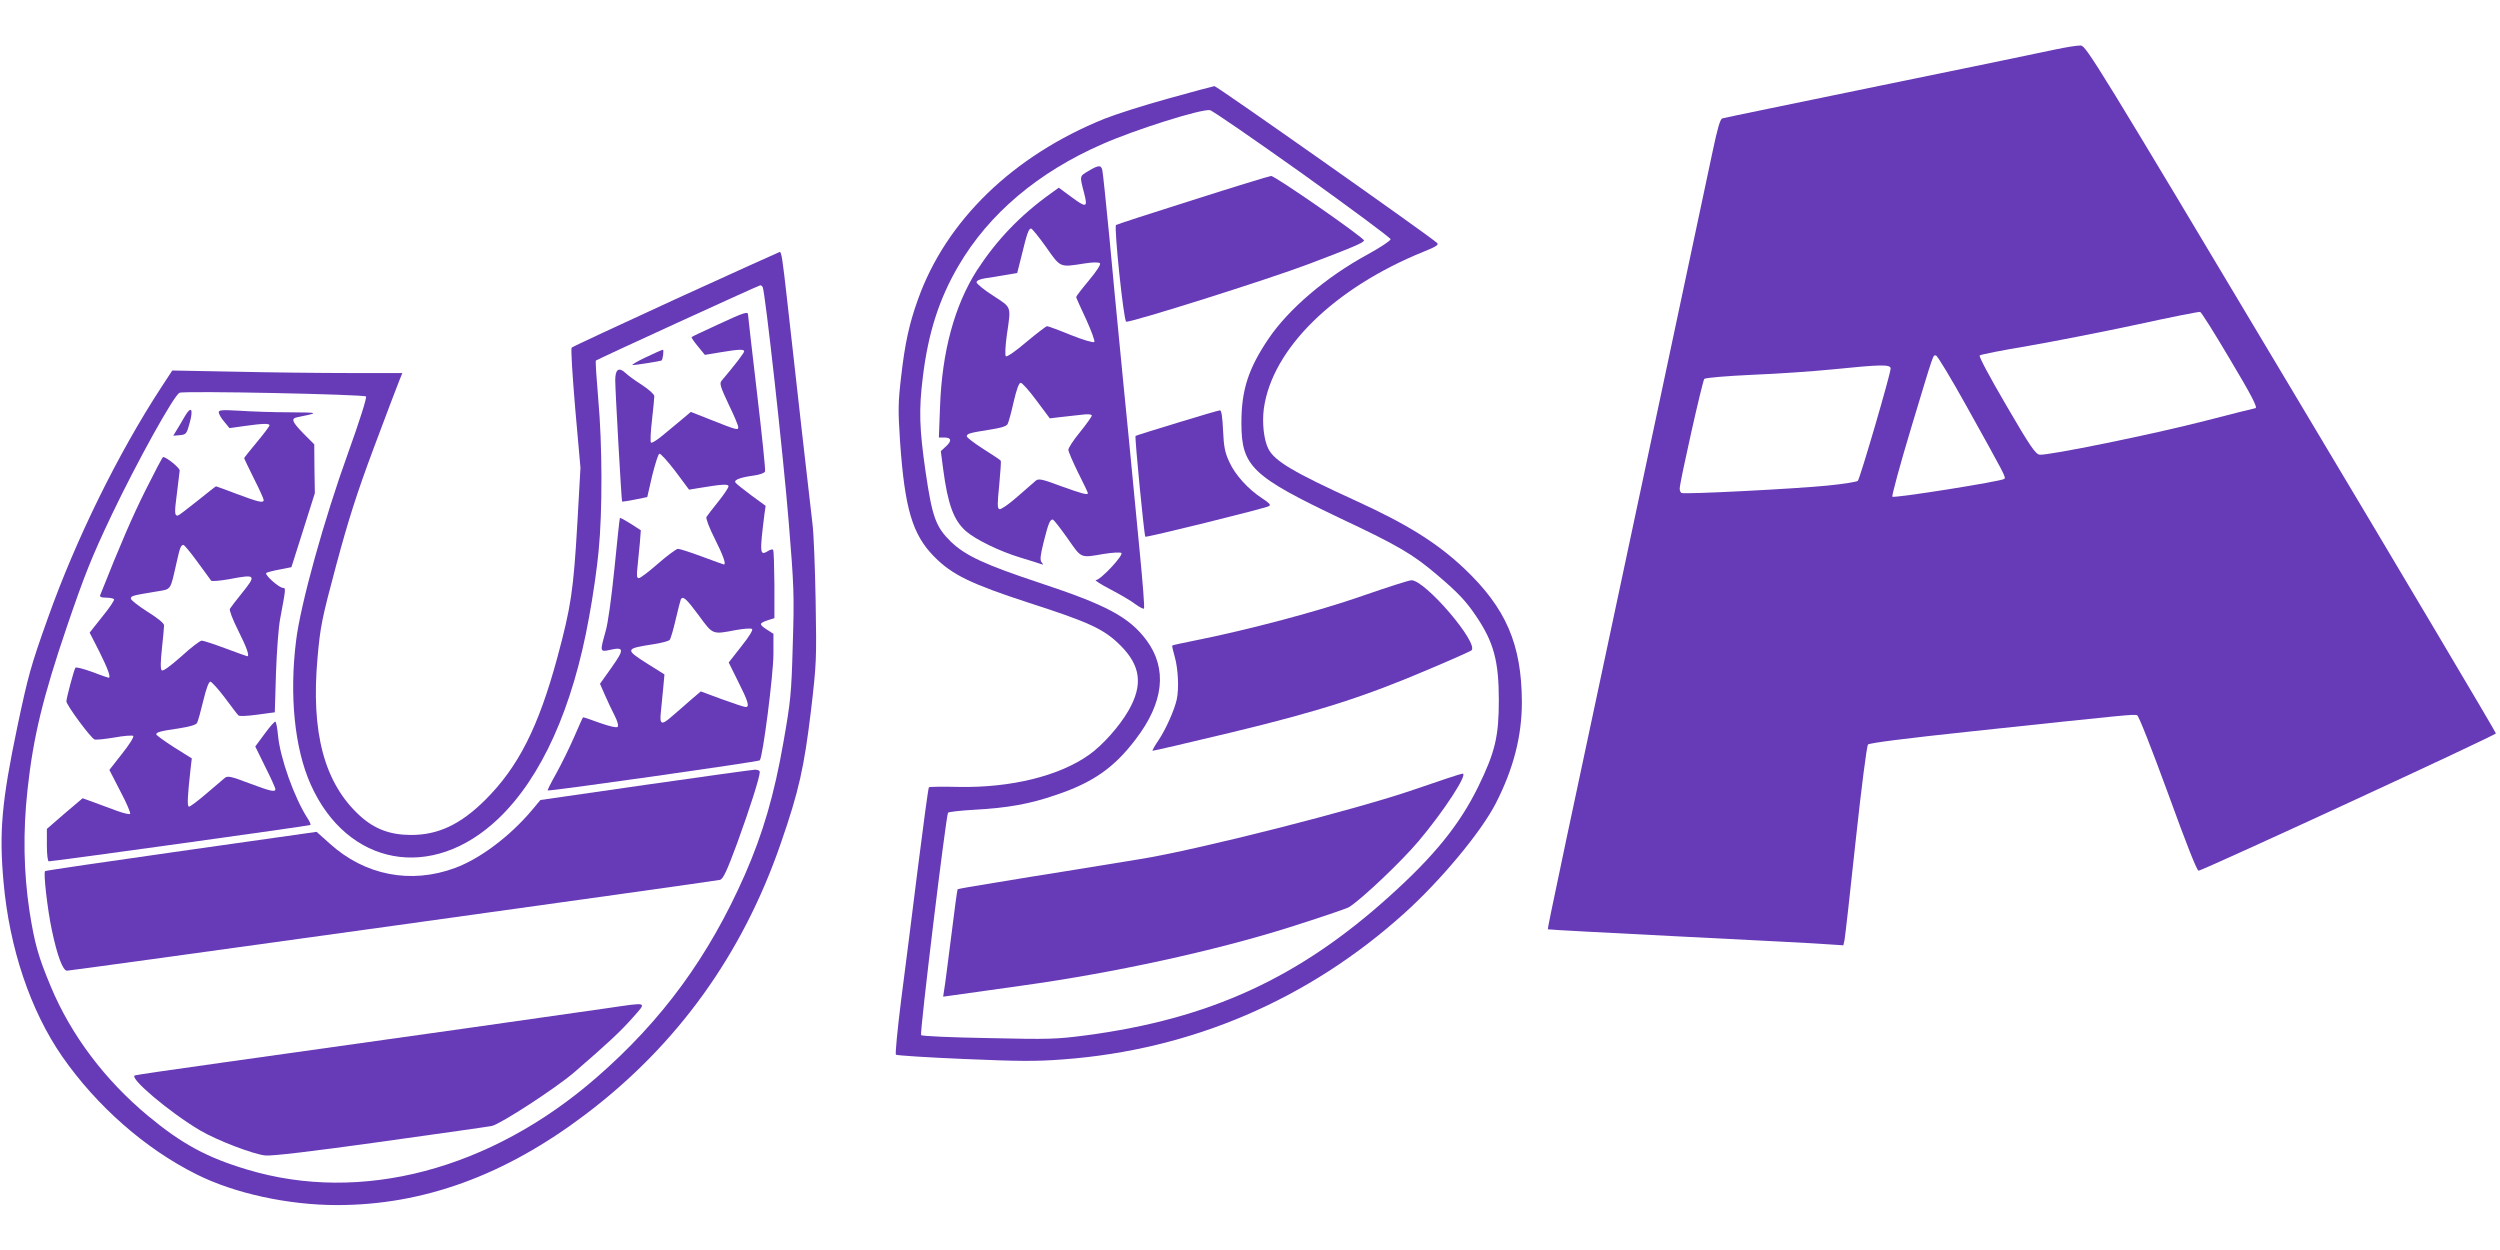 <?xml version="1.0" standalone="no"?>
<!DOCTYPE svg PUBLIC "-//W3C//DTD SVG 20010904//EN"
 "http://www.w3.org/TR/2001/REC-SVG-20010904/DTD/svg10.dtd">
<svg version="1.0" xmlns="http://www.w3.org/2000/svg"
 width="1280pt" height="640pt" viewBox="0 0 1280 640"
 preserveAspectRatio="xMidYMid meet">
<g transform="translate(0,640) scale(0.1,-0.1)"
fill="#673ab7" stroke="none">
<path d="M10515 6145 c-60 -13 -463 -97 -895 -185 -432 -89 -792 -163 -801
-166 -12 -3 -25 -49 -52 -177 -20 -94 -140 -660 -267 -1257 -512 -2402 -578
-2715 -575 -2718 1 -2 308 -18 681 -37 374 -19 714 -36 756 -40 l76 -5 6 27
c3 16 29 244 57 508 30 279 57 485 63 493 8 8 188 31 526 67 808 86 836 89
852 83 9 -4 72 -165 159 -402 95 -262 148 -396 156 -394 36 8 1523 694 1522
703 0 6 -471 800 -1048 1765 -990 1658 -1050 1755 -1077 1757 -16 1 -78 -9
-139 -22z m895 -1572 c120 -201 152 -263 137 -263 -2 0 -119 -29 -258 -65
-267 -69 -803 -178 -846 -173 -21 3 -48 41 -170 251 -86 147 -142 252 -137
257 5 5 117 27 249 49 132 23 382 72 555 109 173 38 320 67 325 65 6 -2 71
-105 145 -230z m-1340 -255 c198 -356 201 -361 192 -370 -12 -12 -564 -100
-573 -91 -4 4 39 163 96 352 121 401 111 371 127 371 7 0 78 -118 158 -262z
m-390 195 c0 -27 -157 -564 -168 -575 -5 -5 -74 -16 -153 -24 -169 -17 -737
-46 -750 -38 -5 3 -9 13 -9 22 0 33 117 553 126 562 6 6 116 15 245 21 129 5
315 18 414 28 247 25 295 26 295 4z"/>
<path d="M5980 5895 c-124 -34 -270 -81 -325 -103 -468 -189 -811 -521 -955
-925 -45 -125 -67 -227 -86 -394 -16 -135 -16 -174 -6 -330 24 -347 63 -480
176 -594 91 -92 188 -139 483 -235 313 -101 386 -135 470 -219 104 -104 116
-202 41 -333 -46 -80 -131 -176 -201 -226 -153 -109 -400 -170 -669 -165 -81
2 -150 1 -152 -2 -3 -2 -28 -186 -56 -409 -28 -223 -66 -528 -86 -679 -19
-151 -31 -277 -27 -281 4 -4 161 -14 348 -22 283 -12 368 -13 510 -2 655 49
1253 305 1744 747 187 168 395 418 470 565 90 176 133 343 133 517 -1 296 -81
482 -297 686 -138 130 -292 226 -555 346 -317 145 -414 202 -446 265 -23 45
-33 133 -23 207 43 306 359 616 817 802 65 26 80 36 70 45 -36 34 -1129 804
-1140 803 -7 -1 -114 -29 -238 -64z m688 -384 c248 -178 452 -329 452 -336 0
-7 -54 -43 -120 -79 -211 -115 -402 -278 -505 -430 -104 -154 -139 -264 -139
-431 0 -223 53 -273 509 -490 297 -140 368 -182 495 -290 107 -91 147 -134
198 -210 90 -133 116 -230 116 -430 0 -186 -19 -266 -106 -444 -95 -193 -223
-352 -453 -559 -464 -419 -921 -629 -1555 -713 -153 -20 -189 -21 -500 -14
-184 3 -339 10 -344 15 -8 8 127 1121 138 1139 3 4 63 11 133 15 169 9 284 29
420 76 188 63 297 139 407 284 145 189 164 362 56 508 -88 118 -203 180 -545
293 -283 94 -383 140 -458 213 -76 75 -94 125 -128 356 -32 223 -35 317 -14
486 27 224 83 400 183 570 155 265 407 479 738 623 170 75 505 180 549 173 11
-1 224 -148 473 -325z"/>
<path d="M5572 5524 c-45 -27 -45 -22 -21 -114 19 -74 12 -76 -69 -16 l-61 45
-43 -31 c-155 -111 -276 -238 -376 -392 -115 -180 -179 -417 -189 -698 l-6
-158 26 0 c38 0 42 -16 11 -45 l-27 -25 12 -92 c24 -181 54 -262 116 -317 50
-44 174 -104 280 -136 50 -15 97 -30 105 -33 12 -5 13 -3 3 9 -9 12 -7 34 11
106 24 95 32 113 46 113 5 0 38 -43 75 -95 74 -106 64 -102 187 -81 43 7 83 9
89 5 15 -9 -106 -139 -130 -139 -9 0 25 -22 75 -48 50 -26 108 -60 128 -76 21
-15 40 -25 43 -22 4 3 -6 131 -21 284 -15 152 -40 414 -56 582 -17 168 -39
397 -50 510 -11 113 -34 349 -50 525 -17 176 -33 330 -36 343 -6 28 -19 28
-72 -4z m-216 -389 c75 -107 69 -104 196 -84 44 7 74 7 80 1 5 -5 -16 -39 -57
-88 -36 -43 -65 -81 -65 -85 0 -3 23 -55 51 -114 27 -59 46 -112 42 -116 -5
-5 -59 11 -121 36 -61 25 -116 45 -121 45 -5 0 -53 -37 -106 -81 -56 -48 -100
-78 -105 -73 -5 5 -3 51 5 109 22 151 26 138 -70 201 -47 30 -85 61 -85 69 0
8 17 16 43 20 23 3 70 11 104 17 l61 10 23 91 c27 112 36 137 48 137 5 0 40
-43 77 -95z m-49 -786 l68 -91 50 6 c28 3 76 8 108 12 37 5 57 3 57 -4 0 -5
-27 -43 -60 -84 -33 -40 -60 -81 -60 -91 0 -9 23 -62 50 -117 28 -55 50 -102
50 -105 0 -11 -30 -3 -138 36 -99 37 -115 40 -130 27 -9 -8 -52 -45 -94 -82
-43 -38 -84 -66 -91 -63 -11 4 -11 26 -1 123 6 66 10 122 8 125 -2 4 -42 30
-89 60 -47 30 -85 59 -85 65 0 14 15 18 123 35 52 8 81 17 86 28 5 9 19 60 31
114 15 64 27 97 36 97 8 0 44 -41 81 -91z"/>
<path d="M6108 5376 c-213 -67 -390 -125 -394 -128 -11 -11 39 -490 52 -495
18 -7 732 218 934 295 222 84 276 107 284 120 6 11 -456 332 -476 331 -7 0
-187 -55 -400 -123z"/>
<path d="M6027 4235 c-115 -35 -211 -65 -213 -67 -5 -6 44 -509 50 -516 6 -5
613 145 634 157 10 6 -1 17 -35 39 -72 47 -139 120 -169 187 -23 49 -28 78
-32 162 -3 67 -8 103 -16 102 -6 0 -105 -29 -219 -64z"/>
<path d="M6975 3349 c-222 -78 -584 -174 -860 -229 -60 -12 -111 -23 -113 -25
-2 -2 4 -28 13 -59 17 -60 22 -161 10 -217 -12 -54 -54 -149 -92 -207 -20 -29
-34 -54 -32 -56 2 -1 184 41 404 94 452 109 685 184 1017 326 112 47 207 90
212 94 39 37 -239 362 -308 359 -12 0 -124 -36 -251 -80z"/>
<path d="M7245 2359 c-293 -102 -1115 -311 -1410 -358 -104 -17 -273 -44 -375
-61 -102 -16 -268 -43 -369 -60 -101 -16 -186 -31 -188 -33 -2 -2 -17 -112
-33 -243 -17 -131 -32 -254 -36 -273 l-5 -34 43 6 c24 3 187 26 363 51 467 65
978 176 1363 297 158 50 297 97 310 105 68 44 264 230 354 336 131 155 257
349 226 347 -7 0 -116 -36 -243 -80z"/>
<path d="M3460 4869 c-289 -133 -529 -244 -533 -249 -5 -4 4 -144 18 -311 l27
-304 -16 -285 c-20 -343 -32 -425 -102 -685 -97 -358 -200 -562 -370 -731
-126 -125 -240 -179 -379 -179 -107 0 -187 30 -262 98 -183 167 -252 426 -217
812 14 156 21 194 95 470 63 234 105 367 194 605 63 168 121 322 130 343 l15
37 -267 0 c-148 0 -413 3 -590 7 l-321 6 -55 -84 c-222 -340 -439 -781 -582
-1184 -88 -246 -101 -295 -156 -555 -80 -383 -94 -537 -71 -795 30 -340 138
-660 301 -895 176 -253 425 -472 686 -602 194 -98 471 -158 721 -158 442 0
859 152 1270 463 471 355 807 822 1003 1393 91 263 118 384 153 674 29 246 29
266 24 565 -3 171 -10 347 -16 392 -10 81 -91 796 -130 1148 -24 214 -29 245
-38 245 -4 -1 -243 -109 -532 -241z m445 61 c12 -20 105 -856 133 -1200 27
-331 29 -373 21 -630 -7 -256 -11 -290 -48 -501 -47 -269 -105 -467 -197 -677
-185 -420 -423 -746 -760 -1039 -543 -473 -1206 -647 -1789 -471 -205 61 -335
132 -505 273 -223 185 -396 415 -500 664 -64 153 -83 220 -109 386 -30 199
-34 405 -10 623 29 267 78 471 203 838 90 263 125 351 229 570 127 266 316
608 346 623 21 11 943 -8 955 -19 5 -5 -33 -126 -91 -287 -123 -340 -244 -775
-267 -963 -35 -281 -8 -552 75 -737 187 -418 621 -498 960 -175 221 210 382
568 465 1032 20 107 42 260 49 340 20 202 19 545 -2 777 -9 106 -15 194 -12
197 6 6 831 384 841 385 4 1 10 -3 13 -9z"/>
<path d="M3675 4738 c-71 -33 -132 -61 -134 -64 -2 -2 12 -23 32 -47 l36 -44
78 13 c96 16 123 17 123 5 0 -8 -49 -72 -116 -151 -11 -13 -5 -32 36 -119 28
-57 50 -110 50 -118 0 -17 -8 -15 -144 39 l-99 39 -51 -43 c-28 -23 -72 -60
-99 -82 -26 -21 -50 -36 -54 -32 -4 3 -2 55 5 114 7 59 12 115 12 124 0 9 -28
34 -63 57 -35 22 -73 50 -85 62 -34 31 -52 18 -52 -38 0 -53 32 -616 35 -621
1 -1 31 3 65 10 l64 13 25 109 c15 60 31 111 37 113 6 2 43 -39 82 -90 l70
-94 49 8 c120 20 153 22 153 9 0 -7 -24 -43 -53 -79 -29 -36 -56 -71 -60 -78
-4 -7 15 -57 43 -112 44 -88 59 -131 46 -131 -2 0 -52 18 -111 40 -59 22 -115
40 -124 40 -9 -1 -54 -34 -101 -75 -47 -41 -91 -75 -99 -75 -11 0 -12 12 -7
58 3 31 8 86 12 122 l5 65 -51 33 c-29 18 -54 32 -56 30 -2 -2 -14 -118 -28
-258 -16 -157 -33 -282 -46 -325 -29 -103 -29 -104 25 -92 71 16 72 2 6 -91
l-59 -83 24 -55 c13 -31 36 -78 50 -106 16 -31 22 -54 16 -60 -5 -5 -41 3 -92
21 -46 17 -84 30 -85 28 -2 -1 -22 -47 -46 -102 -24 -55 -65 -138 -91 -185
-26 -46 -46 -86 -44 -87 5 -6 1080 147 1086 154 16 17 70 443 70 544 l0 104
-36 23 c-39 26 -38 31 9 47 l32 10 0 172 c-1 95 -3 175 -7 178 -3 4 -15 1 -27
-7 -41 -25 -42 -10 -17 190 l6 42 -75 55 c-40 30 -77 59 -80 65 -8 13 26 26
93 35 31 4 56 13 59 21 3 8 -16 188 -41 401 -25 214 -46 394 -46 401 0 19 -17
14 -155 -50z m-98 -1488 c74 -101 69 -99 190 -76 39 7 76 10 83 6 7 -4 -11
-35 -54 -89 l-65 -83 49 -99 c51 -101 59 -129 38 -129 -7 0 -62 18 -122 40
l-108 40 -55 -47 c-30 -27 -71 -62 -92 -80 -55 -49 -65 -44 -57 25 3 31 9 87
12 123 l6 66 -86 54 c-117 74 -116 78 26 100 43 6 82 17 87 23 5 6 19 54 31
106 12 52 24 98 26 102 11 18 28 3 91 -82z"/>
<path d="M3305 4570 c-44 -21 -74 -39 -66 -39 13 -1 143 20 148 23 7 5 13 56
7 55 -5 0 -45 -18 -89 -39z"/>
<path d="M946 4268 c-10 -18 -28 -48 -39 -66 l-20 -33 34 3 c32 3 35 6 51 66
19 70 6 85 -26 30z"/>
<path d="M1120 4289 c0 -8 12 -30 28 -48 l27 -33 78 11 c93 13 127 14 127 3 0
-4 -29 -43 -65 -86 -36 -43 -65 -80 -65 -82 0 -2 23 -49 50 -104 28 -55 50
-104 50 -110 0 -17 -26 -11 -135 30 -58 22 -107 40 -109 40 -2 0 -45 -34 -96
-75 -51 -41 -96 -75 -100 -75 -17 0 -17 16 -4 115 7 55 13 107 14 116 0 14
-68 69 -85 69 -3 0 -43 -76 -90 -170 -69 -139 -125 -268 -232 -537 -4 -9 6
-13 30 -13 20 0 38 -4 41 -8 3 -5 -24 -45 -60 -89 l-65 -82 51 -100 c44 -89
59 -131 46 -131 -3 0 -41 13 -85 30 -44 16 -82 26 -85 21 -8 -13 -46 -155 -46
-172 0 -19 125 -188 144 -195 8 -3 53 2 102 10 48 9 92 12 96 8 5 -5 -21 -46
-57 -91 l-65 -83 56 -109 c32 -60 54 -112 50 -116 -3 -4 -33 3 -66 15 -33 12
-86 32 -119 44 l-58 21 -92 -78 -91 -79 0 -83 c0 -47 4 -83 10 -83 27 0 1335
182 1339 186 3 3 -3 17 -13 32 -69 107 -142 310 -153 430 -3 34 -9 65 -13 67
-4 2 -28 -25 -55 -62 l-48 -65 51 -104 c29 -57 52 -109 52 -114 0 -17 -23 -12
-135 30 -92 35 -110 39 -124 27 -9 -7 -51 -43 -94 -80 -43 -37 -83 -67 -89
-67 -11 0 -8 52 8 196 l6 51 -91 57 c-50 32 -91 62 -91 66 0 11 20 17 118 31
56 9 86 18 91 28 5 9 19 60 32 114 14 59 28 97 36 97 6 0 40 -37 74 -82 34
-46 65 -87 70 -91 4 -5 47 -3 97 4 l89 12 6 201 c4 112 13 237 22 281 28 150
29 155 14 155 -20 0 -95 67 -86 76 4 4 35 12 68 18 l61 12 60 189 60 190 -2
125 -1 125 -55 55 c-59 61 -66 77 -31 84 114 23 113 24 -39 25 -83 0 -199 4
-257 8 -90 5 -107 4 -107 -8z m-109 -766 c35 -48 67 -91 70 -96 3 -4 43 -1 89
7 142 27 145 24 67 -73 -29 -36 -56 -71 -60 -78 -4 -7 15 -57 43 -112 44 -88
59 -131 46 -131 -2 0 -52 18 -111 40 -59 22 -114 40 -122 40 -9 0 -56 -36
-105 -81 -60 -53 -94 -77 -100 -71 -7 7 -6 45 1 111 6 56 11 109 11 119 0 11
-32 37 -85 70 -47 30 -85 60 -85 67 0 14 7 16 128 36 82 14 72 0 107 153 16
73 22 86 34 86 5 0 37 -39 72 -87z"/>
<path d="M3301 2381 l-534 -77 -46 -55 c-111 -131 -262 -245 -391 -293 -227
-84 -462 -38 -642 125 l-67 60 -691 -98 c-380 -54 -695 -100 -699 -103 -10 -6
12 -196 34 -300 28 -134 57 -210 78 -210 21 0 3310 457 3343 465 16 4 34 41
88 187 64 176 116 338 116 365 0 8 -11 13 -27 12 -16 -1 -268 -36 -562 -78z"/>
<path d="M3115 1239 c-127 -19 -1122 -160 -1980 -280 -236 -33 -436 -62 -444
-65 -34 -11 178 -190 334 -282 85 -50 269 -121 333 -128 30 -4 242 21 592 70
300 42 555 78 568 81 47 11 326 193 420 273 176 152 237 209 301 281 74 84 83
80 -124 50z"/>
</g>
</svg>
